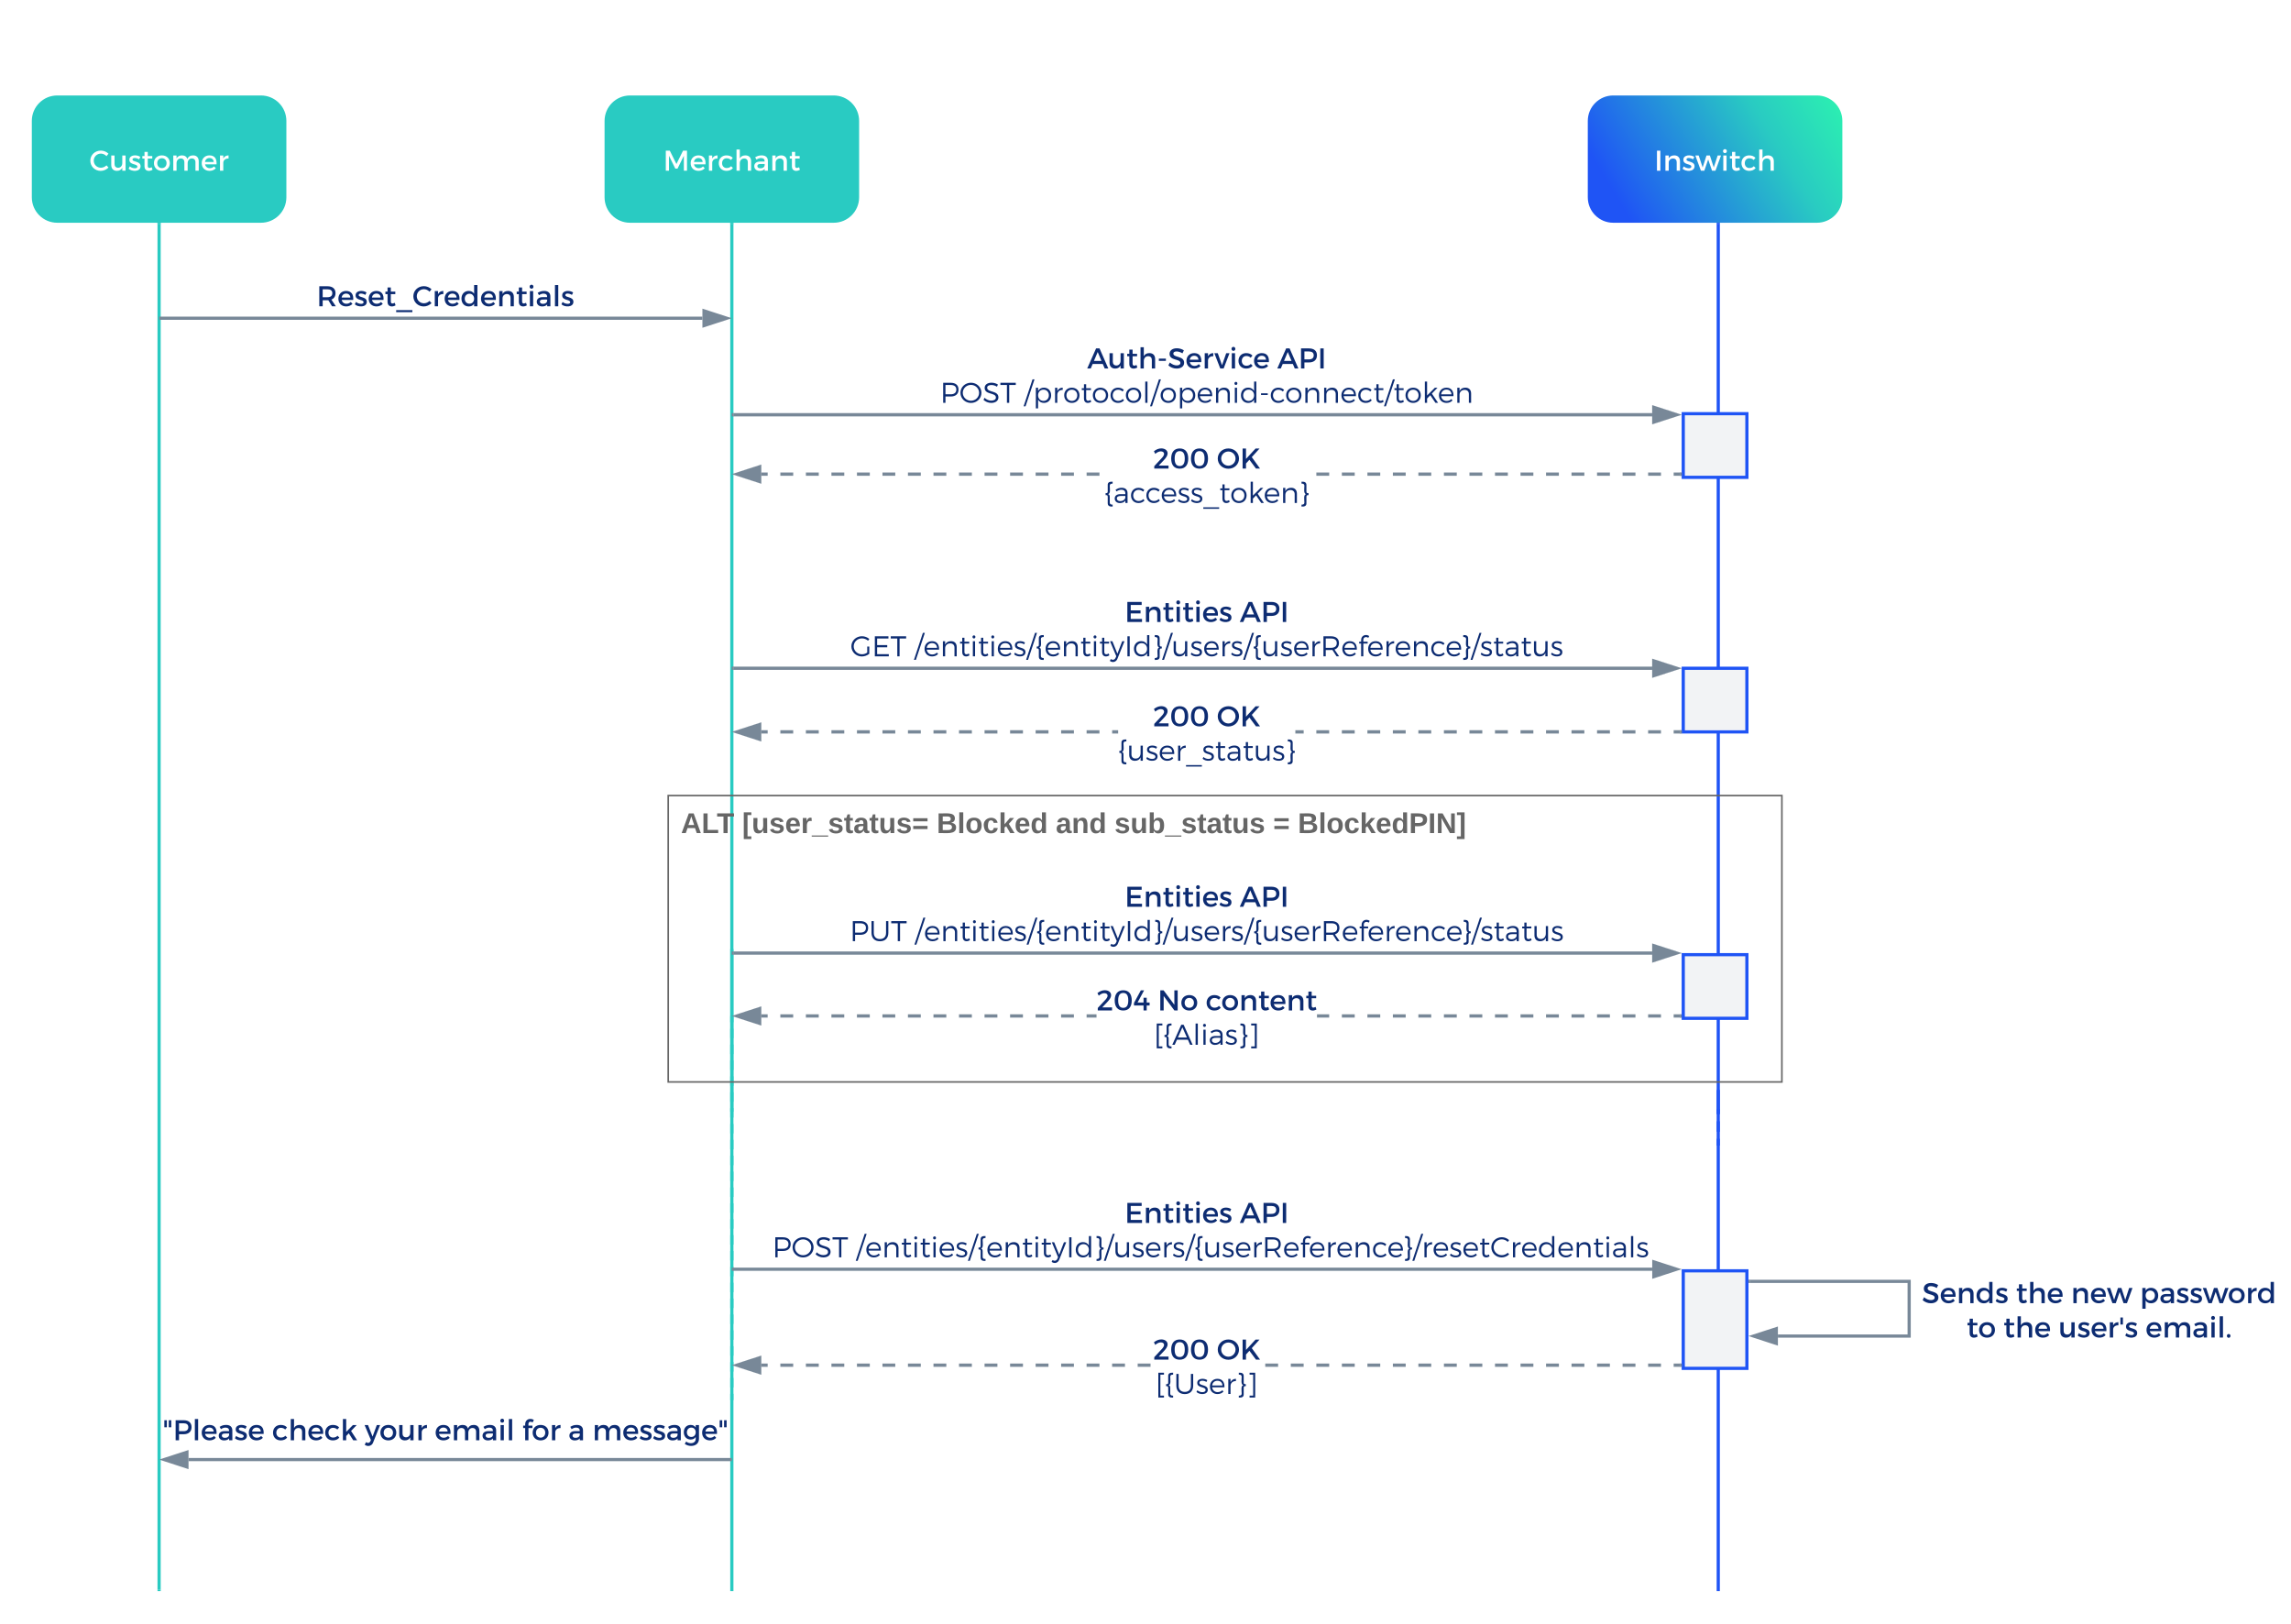 <svg xmlns="http://www.w3.org/2000/svg" xmlns:xlink="http://www.w3.org/1999/xlink" xmlns:lucid="lucid" width="1440" height="1020.96"><g transform="translate(0 0)" lucid:page-tab-id="0_0"><path d="M1080 141v558" stroke="#1f54f5" stroke-width="2" fill="none"/><path d="M1081 141.03h-2V140h2z" stroke="#1f54f5" stroke-width=".05" fill="#1f54f5"/><path d="M1080 698.97V700" stroke="#1f54f5" stroke-width="2" fill="none"/><path d="M460 141v556.67" stroke="#29cbc2" stroke-width="2" fill="none"/><path d="M461 141.03h-2V140h2z" stroke="#29cbc2" stroke-width=".05" fill="#29cbc2"/><path d="M460 697.64v1.03" stroke="#29cbc2" stroke-width="2" fill="none"/><path d="M1058 260h40v40h-40z" stroke="#1f54f5" stroke-width="2" fill="#f2f3f5"/><path d="M1038.5 261.67H461v-2h577.5z" stroke="#788898" stroke-width=".05" fill="#788898"/><path d="M461.03 261.67H460v-2h1.03z" stroke="#788898" stroke-width=".05" fill="#788898"/><path d="M1053.76 260.67l-14.26 4.63v-9.27z" fill="#788898"/><path d="M1057 260.67l-18.5 6v-12.02zm-16.5 3.26l10.03-3.26-10.03-3.26z" stroke="#788898" stroke-width=".05" fill="#788898"/><use xlink:href="#a" transform="matrix(1,0,0,1,590.92,213.467) translate(92.435 18.108)"/><use xlink:href="#b" transform="matrix(1,0,0,1,590.92,213.467) translate(211.901 18.108)"/><use xlink:href="#c" transform="matrix(1,0,0,1,590.92,213.467) translate(0.005 39.708)"/><use xlink:href="#d" transform="matrix(1,0,0,1,590.92,213.467) translate(52.655 39.708)"/><path d="M1056 299h-4v-2h4zm-12.03 0h-8.02v-2h8.02zm-16.04 0h-8.02v-2h8.03zm-16.04 0h-8.03v-2h8.02zm-16.06 0h-8.02v-2h8.02zm-16.04 0h-8.02v-2h8.02zm-16.04 0h-8.02v-2h8.02zm-16.04 0h-8.02v-2h8.02zm-16.04 0h-8.02v-2h8.02zm-16.04 0h-8.02v-2h8.02zm-16.04 0h-8.03v-2h8.02zm-16.05 0h-8.02v-2h8.02zm-16.04 0h-8v-2h8zm-16.03 0h-8.02v-2h8.02zm-16.04 0h-8.02v-2h8.03zm-144.38 0h-8.02v-2h8.02zM675 299h-8v-2h8zm-16.03 0h-8.02v-2h8.02zm-16.04 0h-8.02v-2h8.03zm-16.04 0h-8.03v-2h8.02zm-16.05 0h-8.02v-2h8.02zm-16.05 0h-8.02v-2h8.02zm-16.04 0h-8.02v-2h8.02zm-16.04 0h-8.02v-2h8.02zm-16.04 0h-8.02v-2h8.02zm-16.04 0h-8.02v-2h8.02zm-16.04 0h-8.02v-2h8.02zm-16.05 0h-8.02v-2h8.03zm-16.04 0h-4v-2h4z" stroke="#788898" stroke-width=".05" fill="#788898"/><path d="M1057 299h-1.03v-2h1.03z" fill="#788898"/><path d="M1057.03 299.02h-1.08v-2.04h1.08zm-1.03-2v1.96h.97v-1.96z" stroke="#788898" stroke-width=".05" fill="#788898"/><path d="M477.5 302.63L463.24 298l14.26-4.63z" fill="#788898"/><path d="M478.5 304l-18.5-6 18.5-6zm-12.03-6l10.03 3.26v-6.52z" stroke="#788898" stroke-width=".05" fill="#788898"/><use xlink:href="#e" transform="matrix(1,0,0,1,694.15,276.4) translate(30.551 18.108)"/><use xlink:href="#f" transform="matrix(1,0,0,1,694.15,276.4) translate(70.655 18.108)"/><use xlink:href="#g" transform="matrix(1,0,0,1,694.15,276.4) translate(0.005 39.708)"/><path d="M1058 420h40v40h-40z" stroke="#1f54f5" stroke-width="2" fill="#f2f3f5"/><path d="M1056 461h-4v-2h4zm-12.03 0h-8.02v-2h8.02zm-16.04 0h-8.02v-2h8.03zm-16.04 0h-8.03v-2h8.02zm-16.06 0h-8.02v-2h8.02zm-16.04 0h-8.02v-2h8.02zm-16.04 0h-8.02v-2h8.02zm-16.04 0h-8.02v-2h8.02zm-16.04 0h-8.02v-2h8.02zm-16.04 0h-8.02v-2h8.02zm-16.05 0h-8.03v-2h8.02zm-16.05 0h-8.02v-2h8.02zm-16.04 0h-8v-2h8zm-16.03 0h-8.02v-2h8.02zm-16.04 0h-8.02v-2h8.03zm-132.65 0h-3.7v-2h3.7zm-11.73 0h-8.02v-2h8.02zM675 461h-8v-2h8zm-16.03 0h-8.02v-2h8.02zm-16.04 0h-8.02v-2h8.03zm-16.04 0h-8.03v-2h8.02zm-16.05 0h-8.03v-2h8.02zm-16.05 0h-8.02v-2h8.02zm-16.04 0h-8.02v-2h8.02zm-16.04 0h-8.02v-2h8.02zm-16.04 0h-8.02v-2h8.02zm-16.04 0h-8.02v-2h8.02zm-16.04 0h-8.03v-2h8.03zm-16.05 0h-8.02v-2h8.02zm-16.04 0h-4v-2h4zm336.9 0h-5.18v-2h5.17z" stroke="#788898" stroke-width=".05" fill="#788898"/><path d="M1057 461h-1.03v-2h1.03z" fill="#788898"/><path d="M1057.03 461.02h-1.08v-2.04h1.08zm-1.03-2v1.96h.97v-1.96z" stroke="#788898" stroke-width=".05" fill="#788898"/><path d="M477.5 464.63L463.24 460l14.26-4.63z" fill="#788898"/><path d="M478.5 466l-18.5-6 18.5-6zm-12.03-6l10.03 3.26v-6.52z" stroke="#788898" stroke-width=".05" fill="#788898"/><use xlink:href="#e" transform="matrix(1,0,0,1,702.781,438.4) translate(21.92 18.108)"/><use xlink:href="#f" transform="matrix(1,0,0,1,702.781,438.4) translate(62.024 18.108)"/><use xlink:href="#h" transform="matrix(1,0,0,1,702.781,438.4) translate(0.005 39.708)"/><path d="M396 60c-8.84 0-16 7.16-16 16v48c0 8.84 7.16 16 16 16h128c8.84 0 16-7.16 16-16V76c0-8.84-7.16-16-16-16z" stroke="#000" stroke-opacity="0" stroke-width="2" fill="#29cbc2"/><use xlink:href="#i" transform="matrix(1,0,0,1,388,68) translate(28.836 39.308)"/><path d="M1014 60c-8.84 0-16 7.16-16 16v48c0 8.84 7.16 16 16 16h128c8.84 0 16-7.16 16-16V76c0-8.84-7.16-16-16-16z" stroke="#000" stroke-opacity="0" stroke-width="2" fill="url(#j)"/><use xlink:href="#k" transform="matrix(1,0,0,1,1006,68) translate(33.831 39.308)"/><path d="M1038.5 421H461v-2h577.5z" stroke="#788898" stroke-width=".05" fill="#788898"/><path d="M461.03 421H460v-2h1.03z" stroke="#788898" stroke-width=".05" fill="#788898"/><path d="M1053.76 420l-14.26 4.63v-9.26z" fill="#788898"/><path d="M1057 420l-18.5 6v-12zm-16.5 3.26l10.03-3.26-10.03-3.26z" stroke="#788898" stroke-width=".05" fill="#788898"/><use xlink:href="#l" transform="matrix(1,0,0,1,534.409,372.8) translate(172.526 18.108)"/><use xlink:href="#b" transform="matrix(1,0,0,1,534.409,372.8) translate(244.832 18.108)"/><use xlink:href="#m" transform="matrix(1,0,0,1,534.409,372.8) translate(0.005 39.708)"/><use xlink:href="#n" transform="matrix(1,0,0,1,534.409,372.8) translate(40.253 39.708)"/><path d="M1080 697v3.3m0 4.4v6.6m0 4.4v3.3M1080 718.97V720" stroke="#1f54f5" stroke-width="2" fill="none"/><path d="M460 639.53v3m0 4v5.97m0 4v5.98m0 4v5.98m0 4v5.98m0 4v5.98m0 4v5.97m0 4v5.97m0 4v5.98m0 4v5.98m0 4v5.97m0 4v5.98m0 4v5.98m0 4v5.98m0 4v5.98m0 4v5.97m0 3.98v6m0 3.98v6m0 3.98v6m0 3.98v5.98m0 4v5.98m0 4v5.98m0 4v5.98m0 4V872m0 4V879M460 639.56v-1.03M460 878.97V880" stroke="#29cbc2" stroke-width="2" fill="none"/><path d="M1080 721v2.96m0 3.95v5.94m0 3.95v5.9m0 3.96v5.93m0 3.94v5.92m0 3.95v5.94m0 3.95v5.9m0 3.96v5.93m0 3.94v5.92m0 3.95v5.94m0 3.95v5.9m0 3.96v5.93m0 3.94v5.92m0 3.95v5.94m0 3.95v5.9m0 3.96v5.93m0 3.94V879M1080 878.97V880M1080 685v314M1080 998.97v1.03" stroke="#1f54f5" stroke-width="2" fill="none"/><path d="M460 598.42V999M460 998.97v1.03M460 596.46v3.06m0 4.1v6.1m0 4.1v6.13m0 4.08v6.13m0 4.08v6.13m0 4.08v6.13m0 4.08v6.13m0 4.08V671m0 4.1v6.12m0 4.08v6.13m0 4.08v6.14m0 4.08v6.13m0 4.08V719M460 718.97V720" stroke="#29cbc2" stroke-width="2" fill="none"/><path d="M420 500h700v180H420z" stroke="#666" fill-opacity="0"/><use xlink:href="#o" transform="matrix(1,0,0,1,428,508) translate(0 15.6)"/><use xlink:href="#p" transform="matrix(1,0,0,1,428,508) translate(38.5 15.6)"/><use xlink:href="#q" transform="matrix(1,0,0,1,428,508) translate(160.75 15.6)"/><use xlink:href="#r" transform="matrix(1,0,0,1,428,508) translate(235.6 15.6)"/><use xlink:href="#s" transform="matrix(1,0,0,1,428,508) translate(272.5 15.6)"/><use xlink:href="#t" transform="matrix(1,0,0,1,428,508) translate(372.25 15.6)"/><use xlink:href="#u" transform="matrix(1,0,0,1,428,508) translate(387.75 15.6)"/><path d="M1056 639.53h-4v-2h4zm-12.03 0h-8.02v-2h8.02zm-16.04 0h-8.02v-2h8.03zm-16.04 0h-8.03v-2h8.02zm-16.06 0h-8.02v-2h8.02zm-16.04 0h-8.02v-2h8.02zm-16.04 0h-8.02v-2h8.02zm-16.04 0h-8.02v-2h8.02zm-16.04 0h-8.02v-2h8.02zm-16.04 0h-8.02v-2h8.02zm-16.04 0h-8.03v-2h8.02zm-16.05 0h-8.02v-2h8.02zm-16.04 0h-8v-2h8zm-16.03 0h-8.02v-2h8.02zm-162.28 0h-6.17v-2h6.16zm-14.2 0h-8v-2h8zm-16.03 0h-8.02v-2h8.02zm-16.04 0h-8.02v-2h8.03zm-16.04 0h-8.03v-2h8.02zm-16.05 0h-8.02v-2h8.02zm-16.05 0h-8.02v-2h8.02zm-16.04 0h-8.02v-2h8.02zm-16.04 0h-8.02v-2h8.02zm-16.04 0h-8.02v-2h8.02zm-16.04 0h-8.02v-2h8.02zm-16.04 0h-8.02v-2h8.02zm-16.05 0h-8.02v-2h8.03zm-16.04 0h-4v-2h4zm352.93 0h-7.62v-2h7.63z" stroke="#788898" stroke-width=".05" fill="#788898"/><path d="M1057 639.53h-1.03v-2h1.03z" fill="#788898"/><path d="M1057.03 639.56h-1.08v-2.05h1.08zm-1.03-2v1.95h.97v-1.94z" stroke="#788898" stroke-width=".05" fill="#788898"/><path d="M477.5 643.17l-14.26-4.64 14.26-4.63z" fill="#788898"/><path d="M478.5 644.54l-18.5-6 18.5-6.02zm-12.03-6l10.03 3.25v-6.53z" stroke="#788898" stroke-width=".05" fill="#788898"/><use xlink:href="#v" transform="matrix(1,0,0,1,689.191,616.933) translate(0.005 18.108)"/><use xlink:href="#w" transform="matrix(1,0,0,1,689.191,616.933) translate(38.453 18.108)"/><use xlink:href="#x" transform="matrix(1,0,0,1,689.191,616.933) translate(68.603 18.108)"/><use xlink:href="#y" transform="matrix(1,0,0,1,689.191,616.933) translate(35.96 39.708)"/><path d="M461 797.7h577.5M461.03 797.7H460" stroke="#788898" stroke-width="2" fill="none"/><path d="M1053.76 797.7l-14.26 4.65v-9.27z" stroke="#788898" stroke-width="2" fill="#788898"/><use xlink:href="#l" transform="matrix(1,0,0,1,480.481,750.511) translate(226.454 18.108)"/><use xlink:href="#b" transform="matrix(1,0,0,1,480.481,750.511) translate(298.76 18.108)"/><use xlink:href="#z" transform="matrix(1,0,0,1,480.481,750.511) translate(0.005 39.708)"/><use xlink:href="#A" transform="matrix(1,0,0,1,480.481,750.511) translate(4.937 39.708)"/><use xlink:href="#B" transform="matrix(1,0,0,1,480.481,750.511) translate(57.587 39.708)"/><path d="M1058 798.7h40V860h-40z" stroke="#1f54f5" stroke-width="2" fill="#f2f3f5"/><path d="M1056 859h-4v-2h4zm-12.03 0h-8.02v-2h8.02zm-16.04 0h-8.02v-2h8.03zm-16.05 0h-8v-2h8zm-16.04 0h-8.02v-2h8.02zm-16.04 0h-8.02v-2h8.02zm-16.04 0h-8.02v-2h8.02zm-16.04 0h-8.02v-2h8.02zm-16.04 0h-8.02v-2h8.02zm-16.04 0h-8.02v-2h8.02zm-16.05 0h-8.03v-2h8.02zm-16.05 0h-8.02v-2h8.02zm-16.04 0h-8v-2h8zm-16.03 0h-8.02v-2h8.02zm-16.04 0h-8.02v-2h8.03zm-16.04 0h-8.03v-2h8.02zm-16.06 0h-8.02v-2h8.02zm-80.2 0h-8.02v-2h8.02zm-16.05 0h-8.03v-2h8.02zm-16.05 0h-8.02v-2h8.02zM675 859h-8v-2h8zm-16.03 0h-8.02v-2h8.02zm-16.04 0h-8.02v-2h8.03zm-16.04 0h-8.03v-2h8.02zm-16.06 0h-8.02v-2h8.02zm-16.04 0h-8.02v-2h8.02zm-16.04 0h-8.02v-2h8.02zm-16.04 0h-8.02v-2h8.02zm-16.04 0h-8.02v-2h8.02zm-16.04 0h-8.02v-2h8.02zm-16.04 0h-8.03v-2h8.03zm-16.05 0h-8.02v-2h8.02zM482 857h.5v2h-4v-2z" stroke="#788898" stroke-width=".05" fill="#788898"/><path d="M1057 859h-1.03v-2h1.03z" fill="#788898"/><path d="M1057.03 859.02h-1.08V857h1.08zm-1.03-2V859h.97V857z" stroke="#788898" stroke-width=".05" fill="#788898"/><path d="M477.5 862.63L463.24 858l14.26-4.64z" fill="#788898"/><path d="M478.5 864l-18.5-6 18.5-6zm-12.03-6l10.03 3.26v-6.52z" stroke="#788898" stroke-width=".05" fill="#788898"/><use xlink:href="#e" transform="matrix(1,0,0,1,724.696,836.4) translate(0.005 18.108)"/><use xlink:href="#f" transform="matrix(1,0,0,1,724.696,836.4) translate(40.109 18.108)"/><use xlink:href="#C" transform="matrix(1,0,0,1,724.696,836.4) translate(1.463 39.708)"/><path d="M36 60c-8.84 0-16 7.16-16 16v48c0 8.84 7.16 16 16 16h128c8.84 0 16-7.16 16-16V76c0-8.84-7.16-16-16-16z" stroke="#000" stroke-opacity="0" stroke-width="2" fill="#29cbc2"/><g><use xlink:href="#D" transform="matrix(1,0,0,1,28,68) translate(28.161 39.308)"/></g><path d="M100 141v858" stroke="#29cbc2" stroke-width="2" fill="none"/><path d="M101 141.03h-2V140h2z" stroke="#29cbc2" stroke-width=".05" fill="#29cbc2"/><path d="M100 998.97v1.03" stroke="#29cbc2" stroke-width="2" fill="none"/><path d="M101 200h340.5M101.03 200H100" stroke="#788898" stroke-width="2" fill="none"/><path d="M456.76 200l-14.26 4.63v-9.26z" stroke="#788898" stroke-width="2" fill="#788898"/><g><use xlink:href="#E" transform="matrix(1,0,0,1,199.036,174.4) translate(0.005 18.108)"/></g><path d="M1038.5 598v2H461v-2h21z" stroke="#788898" stroke-width=".05" fill="#788898"/><path d="M461.03 600H460v-2h1.03z" stroke="#788898" stroke-width=".05" fill="#788898"/><path d="M1053.76 599l-14.26 4.63v-9.26z" fill="#788898"/><path d="M1057 599l-18.5 6v-12zm-16.5 3.26l10.03-3.26-10.03-3.26z" stroke="#788898" stroke-width=".05" fill="#788898"/><g><use xlink:href="#l" transform="matrix(1,0,0,1,534.112,551.8) translate(172.823 18.108)"/><use xlink:href="#b" transform="matrix(1,0,0,1,534.112,551.8) translate(245.129 18.108)"/><use xlink:href="#F" transform="matrix(1,0,0,1,534.112,551.8) translate(0.005 39.708)"/><use xlink:href="#n" transform="matrix(1,0,0,1,534.112,551.8) translate(40.847 39.708)"/></g><path d="M1058 600h40v40h-40z" stroke="#1f54f5" stroke-width="2" fill="#f2f3f5"/><path d="M459 917.33H118.5M458.97 917.33H460" stroke="#788898" stroke-width="2" fill="none"/><path d="M103.24 917.33l14.26-4.63v9.27z" stroke="#788898" stroke-width="2" fill="#788898"/><g><use xlink:href="#G" transform="matrix(1,0,0,1,102.214,887.097) translate(0.005 18.108)"/><use xlink:href="#H" transform="matrix(1,0,0,1,102.214,887.097) translate(68.765 18.108)"/><use xlink:href="#I" transform="matrix(1,0,0,1,102.214,887.097) translate(127.049 18.108)"/><use xlink:href="#J" transform="matrix(1,0,0,1,102.214,887.097) translate(170.987 18.108)"/><use xlink:href="#K" transform="matrix(1,0,0,1,102.214,887.097) translate(225.959 18.108)"/><use xlink:href="#L" transform="matrix(1,0,0,1,102.214,887.097) translate(254.939 18.108)"/><use xlink:href="#M" transform="matrix(1,0,0,1,102.214,887.097) translate(270.131 18.108)"/></g><path d="M1100 805.33h100v34.38h-82.5" stroke="#788898" stroke-width="2" fill="none"/><path d="M1100.03 806.33H1099v-2h1.03z" stroke="#788898" stroke-width=".05" fill="#788898"/><path d="M1102.24 839.7l14.26-4.62v9.27z" stroke="#788898" stroke-width="2" fill="#788898"/><g><use xlink:href="#N" transform="matrix(1,0,0,1,1208,800.922) translate(0.005 18.108)"/><use xlink:href="#O" transform="matrix(1,0,0,1,1208,800.922) translate(59.099 18.108)"/><use xlink:href="#P" transform="matrix(1,0,0,1,1208,800.922) translate(93.695 18.108)"/><use xlink:href="#Q" transform="matrix(1,0,0,1,1208,800.922) translate(136.931 18.108)"/><use xlink:href="#R" transform="matrix(1,0,0,1,1208,800.922) translate(28.094 39.708)"/><use xlink:href="#O" transform="matrix(1,0,0,1,1208,800.922) translate(51.206 39.708)"/><use xlink:href="#S" transform="matrix(1,0,0,1,1208,800.922) translate(85.802 39.708)"/><use xlink:href="#T" transform="matrix(1,0,0,1,1208,800.922) translate(140.54 39.708)"/></g><defs><path fill="#0d2c72" d="M544-158H191L124 0H1l309-700h121L737 0H611zm-45-105L367-574 235-263h264" id="U"/><path fill="#0d2c72" d="M568-532V0H453v-104C417-30 350 4 263 4 141 4 68-74 68-201v-331h115v299c0 80 47 129 124 129 92 0 146-73 146-166v-262h115" id="V"/><path fill="#0d2c72" d="M357-122l29 88C275 36 106 20 106-150v-276H31v-86h75v-146h114v146h157v86H220v255c0 97 77 78 137 49" id="W"/><path fill="#0d2c72" d="M402-536c124 0 198 78 198 205V0H485v-299c0-80-48-129-128-129-95 1-152 72-152 166V0H90v-742h115v314c38-75 106-108 197-108" id="X"/><path fill="#0d2c72" d="M307-265H61v-79h246v79" id="Y"/><path fill="#0d2c72" d="M322-705c91 0 180 29 245 72l-49 104c-76-46-152-65-205-65-69 0-114 26-114 73 0 153 378 71 377 323C576-73 466 4 312 4 202 4 98-41 26-107l51-102c72 66 162 102 237 102 82 0 131-31 131-85 0-156-378-69-378-318 0-120 103-195 255-195" id="Z"/><path fill="#0d2c72" d="M304-536c187 0 263 122 249 314H151c18 82 81 133 165 133 58 0 111-22 150-62l61 65C475-29 399 4 307 4 143 4 35-105 35-265c0-161 111-271 269-271zM149-306h304c-4-86-61-138-148-138-84 0-143 53-156 138" id="aa"/><path fill="#0d2c72" d="M200-532v106c36-72 100-110 184-110v110c-107-6-184 57-184 148V0H85v-532h115" id="ab"/><path fill="#0d2c72" d="M326 0H207L1-532h120l148 419 146-419h115" id="ac"/><path fill="#0d2c72" d="M142-754c38 0 67 29 67 70 0 40-29 69-67 69s-67-29-67-69c0-41 29-70 67-70zM199 0H85v-532h114V0" id="ad"/><path fill="#0d2c72" d="M303-536c96 0 171 31 220 87l-63 74c-37-38-88-60-152-60-92 0-158 69-158 170S216-95 308-95c67 0 121-22 157-64l64 64C481-32 404 4 303 4 145 4 35-105 35-265c0-161 110-271 268-271" id="ae"/><g id="a"><use transform="matrix(0.018,0,0,0.018,0,0)" xlink:href="#U"/><use transform="matrix(0.018,0,0,0.018,12.816,0)" xlink:href="#V"/><use transform="matrix(0.018,0,0,0.018,24.57,0)" xlink:href="#W"/><use transform="matrix(0.018,0,0,0.018,31.896,0)" xlink:href="#X"/><use transform="matrix(0.018,0,0,0.018,43.938,0)" xlink:href="#Y"/><use transform="matrix(0.018,0,0,0.018,50.562,0)" xlink:href="#Z"/><use transform="matrix(0.018,0,0,0.018,61.758,0)" xlink:href="#aa"/><use transform="matrix(0.018,0,0,0.018,72.342,0)" xlink:href="#ab"/><use transform="matrix(0.018,0,0,0.018,79.902,0)" xlink:href="#ac"/><use transform="matrix(0.018,0,0,0.018,89.352,0)" xlink:href="#ad"/><use transform="matrix(0.018,0,0,0.018,94.464,0)" xlink:href="#ae"/><use transform="matrix(0.018,0,0,0.018,104.238,0)" xlink:href="#aa"/></g><path fill="#0d2c72" d="M92-700h279c176 0 277 87 277 239 0 158-101 250-277 250H210V0H92v-700zm118 106v277h156c108 0 169-46 169-141 0-92-61-136-169-136H210" id="af"/><path fill="#0d2c72" d="M210 0H92v-700h118V0" id="ag"/><g id="b"><use transform="matrix(0.018,0,0,0.018,0,0)" xlink:href="#U"/><use transform="matrix(0.018,0,0,0.018,13.284,0)" xlink:href="#af"/><use transform="matrix(0.018,0,0,0.018,25.398,0)" xlink:href="#ag"/></g><path fill="#0d2c72" d="M106-700h263c173 0 273 86 273 235 0 155-100 244-273 244H186V0h-80v-700zm80 77v325h180c126 0 199-56 199-165 0-106-73-160-199-160H186" id="ah"/><path fill="#0d2c72" d="M407-702c204 0 366 155 366 352S611 4 407 4C202 4 40-153 40-350c0-198 162-352 367-352zm0 76c-156 0-286 122-286 276S251-73 407-73s284-123 284-277-128-276-284-276" id="ai"/><path fill="#0d2c72" d="M314-703c81 0 164 26 222 65l-34 75c-63-42-137-59-193-59-90 0-149 34-149 93 0 180 394 86 393 340C553-72 450 3 300 3 198 3 98-41 32-104l36-72c65 63 154 99 233 99 101 0 164-41 164-108 1-184-393-86-393-337 0-110 97-181 242-181" id="aj"/><path fill="#0d2c72" d="M548-623H319V0h-80v-623H11v-77h537v77" id="ak"/><g id="c"><use transform="matrix(0.018,0,0,0.018,0,0)" xlink:href="#ah"/><use transform="matrix(0.018,0,0,0.018,12.042,0)" xlink:href="#ai"/><use transform="matrix(0.018,0,0,0.018,26.676,0)" xlink:href="#aj"/><use transform="matrix(0.018,0,0,0.018,37.674,0)" xlink:href="#ak"/></g><path fill="#0d2c72" d="M57 122h-68l312-942h69" id="al"/><path fill="#0d2c72" d="M381-530c149 0 253 110 253 268C634-106 532 3 383 3c-94 0-166-43-205-116v307h-78v-721h78v114c39-74 111-117 203-117zM367-68c110 0 188-82 188-196 0-113-78-196-188-196-111 0-189 82-189 196 0 115 78 196 189 196" id="am"/><path fill="#0d2c72" d="M173-527v117c35-77 100-119 189-120v79c-111-2-189 67-189 171V0H95v-527h78" id="an"/><path fill="#0d2c72" d="M309-529c156 0 267 108 267 265C576-106 465 3 309 3S42-106 42-264c0-157 111-265 267-265zm0 71c-110 0-189 80-189 195 0 116 79 196 189 196s189-80 189-196c0-115-79-195-189-195" id="ao"/><path fill="#0d2c72" d="M345-99l22 63c-99 71-253 53-253-110v-300H38v-64h76v-139h77v139l167-1v65H191v286c-4 109 90 101 154 61" id="ap"/><path fill="#0d2c72" d="M303-529c85 0 155 28 203 78l-43 55c-40-38-93-61-157-61-109 0-187 79-187 194S197-68 306-68c69 0 126-24 163-68l45 48C467-31 394 3 303 3 150 3 42-106 42-263s109-266 261-266" id="aq"/><path fill="#0d2c72" d="M178 0h-78v-742h78V0" id="ar"/><path fill="#0d2c72" d="M303-529c170-1 254 117 246 296H119c14 103 89 168 191 168 65 0 122-23 163-66l43 46C466-29 392 3 304 3 149 3 42-106 42-263s108-266 261-266zM119-297h360c-5-101-73-165-176-165-100 0-172 65-184 165" id="as"/><path fill="#0d2c72" d="M377-530c126 0 200 78 200 205V0h-78v-304c0-93-56-148-149-148-104 1-177 69-177 169V0H95v-527h78v116c37-80 108-119 204-119" id="at"/><path fill="#0d2c72" d="M133-732c29 0 51 23 51 54s-22 54-51 54-51-23-51-54 22-54 51-54zM172 0H95v-527h77V0" id="au"/><path fill="#0d2c72" d="M579-742V0h-78v-113C462-39 390 4 296 4 146 4 42-107 42-264c0-158 104-267 253-267 94 0 167 43 206 118v-329h78zM311-66c111 0 190-82 190-196 0-115-79-198-190-198-112 0-191 83-191 198 0 114 79 196 191 196" id="av"/><path fill="#0d2c72" d="M299-274H64v-58h235v58" id="aw"/><path fill="#0d2c72" d="M289-266L178-151V0h-78v-742h78v485l271-270h92L344-323 562 0h-93" id="ax"/><g id="d"><use transform="matrix(0.018,0,0,0.018,0,0)" xlink:href="#al"/><use transform="matrix(0.018,0,0,0.018,5.706,0)" xlink:href="#am"/><use transform="matrix(0.018,0,0,0.018,17.874,0)" xlink:href="#an"/><use transform="matrix(0.018,0,0,0.018,24.57,0)" xlink:href="#ao"/><use transform="matrix(0.018,0,0,0.018,35.694,0)" xlink:href="#ap"/><use transform="matrix(0.018,0,0,0.018,42.57,0)" xlink:href="#ao"/><use transform="matrix(0.018,0,0,0.018,53.694,0)" xlink:href="#aq"/><use transform="matrix(0.018,0,0,0.018,63.342,0)" xlink:href="#ao"/><use transform="matrix(0.018,0,0,0.018,74.466,0)" xlink:href="#ar"/><use transform="matrix(0.018,0,0,0.018,79.47,0)" xlink:href="#al"/><use transform="matrix(0.018,0,0,0.018,85.176,0)" xlink:href="#ao"/><use transform="matrix(0.018,0,0,0.018,96.3,0)" xlink:href="#am"/><use transform="matrix(0.018,0,0,0.018,108.468,0)" xlink:href="#as"/><use transform="matrix(0.018,0,0,0.018,119.052,0)" xlink:href="#at"/><use transform="matrix(0.018,0,0,0.018,130.86,0)" xlink:href="#au"/><use transform="matrix(0.018,0,0,0.018,135.666,0)" xlink:href="#av"/><use transform="matrix(0.018,0,0,0.018,147.888,0)" xlink:href="#aw"/><use transform="matrix(0.018,0,0,0.018,154.422,0)" xlink:href="#aq"/><use transform="matrix(0.018,0,0,0.018,164.07,0)" xlink:href="#ao"/><use transform="matrix(0.018,0,0,0.018,175.194,0)" xlink:href="#at"/><use transform="matrix(0.018,0,0,0.018,187.002,0)" xlink:href="#at"/><use transform="matrix(0.018,0,0,0.018,198.81,0)" xlink:href="#as"/><use transform="matrix(0.018,0,0,0.018,209.394,0)" xlink:href="#aq"/><use transform="matrix(0.018,0,0,0.018,219.492,0)" xlink:href="#ap"/><use transform="matrix(0.018,0,0,0.018,226.512,0)" xlink:href="#al"/><use transform="matrix(0.018,0,0,0.018,232.218,0)" xlink:href="#ap"/><use transform="matrix(0.018,0,0,0.018,239.094,0)" xlink:href="#ao"/><use transform="matrix(0.018,0,0,0.018,250.218,0)" xlink:href="#ax"/><use transform="matrix(0.018,0,0,0.018,260.118,0)" xlink:href="#as"/><use transform="matrix(0.018,0,0,0.018,270.702,0)" xlink:href="#at"/></g><path fill="#0d2c72" d="M288-705c132 0 223 69 223 176 0 71-53 151-128 230L201-106h342V0H45v-86l258-277c51-52 85-109 85-149 0-56-44-90-117-90-61 0-132 34-191 88l-47-91c76-62 165-100 255-100" id="ay"/><path fill="#0d2c72" d="M346-703c191 0 297 126 297 353S537 3 346 3C154 3 48-123 48-350s106-353 298-353zm0 93c-118 0-177 82-177 260 0 177 59 260 177 260 117 0 176-83 176-260 0-178-59-260-176-260" id="az"/><g id="e"><use transform="matrix(0.018,0,0,0.018,0,0)" xlink:href="#ay"/><use transform="matrix(0.018,0,0,0.018,10.584,0)" xlink:href="#az"/><use transform="matrix(0.018,0,0,0.018,23.022,0)" xlink:href="#az"/></g><path fill="#0d2c72" d="M405-703c209 0 371 153 371 353S614 5 405 5 34-150 34-350c0-201 162-353 371-353zm1 106c-138 0-252 108-252 247s115 249 252 249 249-110 249-249-112-247-249-247" id="aA"/><path fill="#0d2c72" d="M559 0L329-309 210-178V0H92v-700h118v362l334-362h139L412-401 701 0H559" id="aB"/><g id="f"><use transform="matrix(0.018,0,0,0.018,0,0)" xlink:href="#aA"/><use transform="matrix(0.018,0,0,0.018,14.58,0)" xlink:href="#aB"/></g><path fill="#0d2c72" d="M188-601c0 105 35 272-58 293 42 12 58 40 58 98v195c0 52 28 74 100 74v67c-111 5-171-24-171-119v-221c1-54-25-64-74-60v-69c49 4 75-6 74-59v-222c-4-95 59-124 171-119v67c-72 0-100 23-100 75" id="aC"/><path fill="#0d2c72" d="M422 0v-81C380-24 313 4 229 4 120 4 50-66 50-157c0-92 73-151 197-151h173c8-100-36-152-141-154-58 0-112 22-167 60l-33-57c68-45 125-71 215-71 130 0 202 69 203 182l1 348h-76zM244-64c89 0 157-45 177-118v-63c-112 3-298-25-298 85 0 58 47 96 121 96" id="aD"/><path fill="#0d2c72" d="M52-387c0-169 246-171 351-95l-30 62c-41-26-94-43-143-43-59 0-104 21-104 70 0 117 294 57 294 246S125 35 25-71l30-59c45 42 113 67 175 67s112-23 113-75c3-127-291-62-291-249" id="aE"/><path fill="#0d2c72" d="M554 204H0v-52h554v52" id="aF"/><path fill="#0d2c72" d="M335-343v69c-49-4-75 6-74 60V7c4 95-59 124-171 119V59c72 0 100-22 100-74 0-104-36-273 58-293-93-21-58-188-58-293 0-52-28-75-100-75v-67c111-5 171 24 171 119v222c-1 53 25 63 74 59" id="aG"/><g id="g"><use transform="matrix(0.018,0,0,0.018,0,0)" xlink:href="#aC"/><use transform="matrix(0.018,0,0,0.018,5.598,0)" xlink:href="#aD"/><use transform="matrix(0.018,0,0,0.018,15.984,0)" xlink:href="#aq"/><use transform="matrix(0.018,0,0,0.018,25.632,0)" xlink:href="#aq"/><use transform="matrix(0.018,0,0,0.018,35.28,0)" xlink:href="#as"/><use transform="matrix(0.018,0,0,0.018,45.864,0)" xlink:href="#aE"/><use transform="matrix(0.018,0,0,0.018,54.018,0)" xlink:href="#aE"/><use transform="matrix(0.018,0,0,0.018,62.172,0)" xlink:href="#aF"/><use transform="matrix(0.018,0,0,0.018,72.144,0)" xlink:href="#ap"/><use transform="matrix(0.018,0,0,0.018,79.02,0)" xlink:href="#ao"/><use transform="matrix(0.018,0,0,0.018,90.144,0)" xlink:href="#ax"/><use transform="matrix(0.018,0,0,0.018,100.044,0)" xlink:href="#as"/><use transform="matrix(0.018,0,0,0.018,110.628,0)" xlink:href="#at"/><use transform="matrix(0.018,0,0,0.018,122.292,0)" xlink:href="#aG"/></g><path fill="#0d2c72" d="M552-527V0h-78v-119C439-37 369 3 274 3 151 3 77-75 77-202v-325h78v304c0 93 55 148 146 148 109 0 173-81 173-193v-259h78" id="aH"/><g id="h"><use transform="matrix(0.018,0,0,0.018,0,0)" xlink:href="#aC"/><use transform="matrix(0.018,0,0,0.018,5.598,0)" xlink:href="#aH"/><use transform="matrix(0.018,0,0,0.018,17.244,0)" xlink:href="#aE"/><use transform="matrix(0.018,0,0,0.018,25.398,0)" xlink:href="#as"/><use transform="matrix(0.018,0,0,0.018,35.982,0)" xlink:href="#an"/><use transform="matrix(0.018,0,0,0.018,42.678,0)" xlink:href="#aF"/><use transform="matrix(0.018,0,0,0.018,52.65,0)" xlink:href="#aE"/><use transform="matrix(0.018,0,0,0.018,60.804,0)" xlink:href="#ap"/><use transform="matrix(0.018,0,0,0.018,67.824,0)" xlink:href="#aD"/><use transform="matrix(0.018,0,0,0.018,78.21,0)" xlink:href="#ap"/><use transform="matrix(0.018,0,0,0.018,85.23,0)" xlink:href="#aH"/><use transform="matrix(0.018,0,0,0.018,96.876,0)" xlink:href="#aE"/><use transform="matrix(0.018,0,0,0.018,105.03,0)" xlink:href="#aG"/></g><path fill="#fff" d="M832 0H723l-1-523L501-73h-77L203-523V0H92v-700h140l231 465 230-465h139V0" id="aI"/><path fill="#fff" d="M304-536c187 0 263 122 249 314H151c18 82 81 133 165 133 58 0 111-22 150-62l61 65C475-29 399 4 307 4 143 4 35-105 35-265c0-161 111-271 269-271zM149-306h304c-4-86-61-138-148-138-84 0-143 53-156 138" id="aJ"/><path fill="#fff" d="M200-532v106c36-72 100-110 184-110v110c-107-6-184 57-184 148V0H85v-532h115" id="aK"/><path fill="#fff" d="M303-536c96 0 171 31 220 87l-63 74c-37-38-88-60-152-60-92 0-158 69-158 170S216-95 308-95c67 0 121-22 157-64l64 64C481-32 404 4 303 4 145 4 35-105 35-265c0-161 110-271 268-271" id="aL"/><path fill="#fff" d="M402-536c124 0 198 78 198 205V0H485v-299c0-80-48-129-128-129-95 1-152 72-152 166V0H90v-742h115v314c38-75 106-108 197-108" id="aM"/><path fill="#fff" d="M404 0v-65C366-18 305 5 228 5 113 5 41-66 41-160c0-97 73-160 201-160h161c5-80-37-122-127-123-51 0-104 18-157 54l-47-80c74-44 128-67 229-67 137 0 214 70 215 187l1 349H404zM252-86c100 0 165-47 151-150-94 5-254-26-254 71 0 48 39 79 103 79" id="aN"/><path fill="#fff" d="M396-536c124 0 198 78 198 205V0H479v-299c0-80-48-129-128-129-88 1-151 62-151 145V0H85v-532h115v102c38-74 106-106 196-106" id="aO"/><path fill="#fff" d="M357-122l29 88C275 36 106 20 106-150v-276H31v-86h75v-146h114v146h157v86H220v255c0 97 77 78 137 49" id="aP"/><g id="i"><use transform="matrix(0.018,0,0,0.018,0,0)" xlink:href="#aI"/><use transform="matrix(0.018,0,0,0.018,16.65,0)" xlink:href="#aJ"/><use transform="matrix(0.018,0,0,0.018,27.234,0)" xlink:href="#aK"/><use transform="matrix(0.018,0,0,0.018,34.326,0)" xlink:href="#aL"/><use transform="matrix(0.018,0,0,0.018,44.478,0)" xlink:href="#aM"/><use transform="matrix(0.018,0,0,0.018,56.52,0)" xlink:href="#aN"/><use transform="matrix(0.018,0,0,0.018,67.068,0)" xlink:href="#aO"/><use transform="matrix(0.018,0,0,0.018,79.002,0)" xlink:href="#aP"/></g><linearGradient gradientUnits="userSpaceOnUse" id="j" x1="1158" y1="60" x2="1025.83" y2="140"><stop offset="0%" stop-color="#2cf2b0"/><stop offset="33.06%" stop-color="#29cbc2"/><stop offset="100%" stop-color="#1f54f5"/></linearGradient><path fill="#fff" d="M210 0H92v-700h118V0" id="aQ"/><path fill="#fff" d="M48-383c1-183 268-184 382-100l-42 85c-47-29-106-47-153-47-45 0-78 15-78 53 0 98 285 45 282 238C436 44 130 37 21-70l41-82c46 41 120 66 178 66 49 0 87-17 87-57 0-109-280-48-279-240" id="aR"/><path fill="#fff" d="M704 0H585L450-394 315 0H197L1-532h118l138 418 134-418h119l135 418 136-418h117" id="aS"/><path fill="#fff" d="M142-754c38 0 67 29 67 70 0 40-29 69-67 69s-67-29-67-69c0-41 29-70 67-70zM199 0H85v-532h114V0" id="aT"/><g id="k"><use transform="matrix(0.018,0,0,0.018,0,0)" xlink:href="#aQ"/><use transform="matrix(0.018,0,0,0.018,5.436,0)" xlink:href="#aO"/><use transform="matrix(0.018,0,0,0.018,17.37,0)" xlink:href="#aR"/><use transform="matrix(0.018,0,0,0.018,25.74,0)" xlink:href="#aS"/><use transform="matrix(0.018,0,0,0.018,41.814,0)" xlink:href="#aT"/><use transform="matrix(0.018,0,0,0.018,46.926,0)" xlink:href="#aP"/><use transform="matrix(0.018,0,0,0.018,54.144,0)" xlink:href="#aL"/><use transform="matrix(0.018,0,0,0.018,64.296,0)" xlink:href="#aM"/></g><path fill="#0d2c72" d="M592-594H210v189h342v106H210v193h394V0H92v-700h500v106" id="aU"/><path fill="#0d2c72" d="M396-536c124 0 198 78 198 205V0H479v-299c0-80-48-129-128-129-88 1-151 62-151 145V0H85v-532h115v102c38-74 106-106 196-106" id="aV"/><path fill="#0d2c72" d="M48-383c1-183 268-184 382-100l-42 85c-47-29-106-47-153-47-45 0-78 15-78 53 0 98 285 45 282 238C436 44 130 37 21-70l41-82c46 41 120 66 178 66 49 0 87-17 87-57 0-109-280-48-279-240" id="aW"/><g id="l"><use transform="matrix(0.018,0,0,0.018,0,0)" xlink:href="#aU"/><use transform="matrix(0.018,0,0,0.018,11.808,0)" xlink:href="#aV"/><use transform="matrix(0.018,0,0,0.018,23.742,0)" xlink:href="#W"/><use transform="matrix(0.018,0,0,0.018,31.068,0)" xlink:href="#ad"/><use transform="matrix(0.018,0,0,0.018,36.18,0)" xlink:href="#W"/><use transform="matrix(0.018,0,0,0.018,43.506,0)" xlink:href="#ad"/><use transform="matrix(0.018,0,0,0.018,48.618,0)" xlink:href="#aa"/><use transform="matrix(0.018,0,0,0.018,59.202,0)" xlink:href="#aW"/></g><path fill="#0d2c72" d="M594-342h71v254C596-33 499 4 405 4 202 4 40-153 40-350s163-352 369-352c97 0 191 37 258 96l-46 60c-57-51-134-81-212-81-160 0-288 123-288 277 0 155 129 278 289 278 63 0 130-22 184-59v-211" id="aX"/><path fill="#0d2c72" d="M581-623H186v230h353v77H186v240h408V0H106v-700h475v77" id="aY"/><g id="m"><use transform="matrix(0.018,0,0,0.018,0,0)" xlink:href="#aX"/><use transform="matrix(0.018,0,0,0.018,13.554,0)" xlink:href="#aY"/><use transform="matrix(0.018,0,0,0.018,25.272,0)" xlink:href="#ak"/></g><path fill="#0d2c72" d="M505-527L263 75C220 198 93 234-6 159l33-65c66 46 139 29 170-49l22-49L1-527h82L258-92l167-435h80" id="aZ"/><path fill="#0d2c72" d="M186 0h-80v-700h80V0" id="ba"/><path fill="#0d2c72" d="M564 0L419-223c-74 4-156 1-233 2V0h-80v-700h266c175 0 276 86 276 235 0 116-56 194-157 227L655 0h-91zM186-298h186c127 0 199-56 199-165 0-106-72-160-199-160H186v325" id="bb"/><path fill="#0d2c72" d="M361-646c-64-50-174-31-173 67v68h151v64H188V0h-77v-447H43v-64h68v-58c-1-165 168-221 282-140" id="bc"/><g id="n"><use transform="matrix(0.018,0,0,0.018,0,0)" xlink:href="#al"/><use transform="matrix(0.018,0,0,0.018,5.706,0)" xlink:href="#as"/><use transform="matrix(0.018,0,0,0.018,16.29,0)" xlink:href="#at"/><use transform="matrix(0.018,0,0,0.018,28.098,0)" xlink:href="#ap"/><use transform="matrix(0.018,0,0,0.018,35.118,0)" xlink:href="#au"/><use transform="matrix(0.018,0,0,0.018,39.924,0)" xlink:href="#ap"/><use transform="matrix(0.018,0,0,0.018,46.944,0)" xlink:href="#au"/><use transform="matrix(0.018,0,0,0.018,51.75,0)" xlink:href="#as"/><use transform="matrix(0.018,0,0,0.018,62.334,0)" xlink:href="#aE"/><use transform="matrix(0.018,0,0,0.018,70.488,0)" xlink:href="#al"/><use transform="matrix(0.018,0,0,0.018,76.194,0)" xlink:href="#aC"/><use transform="matrix(0.018,0,0,0.018,81.792,0)" xlink:href="#as"/><use transform="matrix(0.018,0,0,0.018,92.376,0)" xlink:href="#at"/><use transform="matrix(0.018,0,0,0.018,104.184,0)" xlink:href="#ap"/><use transform="matrix(0.018,0,0,0.018,111.204,0)" xlink:href="#au"/><use transform="matrix(0.018,0,0,0.018,116.01,0)" xlink:href="#ap"/><use transform="matrix(0.018,0,0,0.018,123.03,0)" xlink:href="#aZ"/><use transform="matrix(0.018,0,0,0.018,132.066,0)" xlink:href="#ba"/><use transform="matrix(0.018,0,0,0.018,137.322,0)" xlink:href="#av"/><use transform="matrix(0.018,0,0,0.018,149.544,0)" xlink:href="#aG"/><use transform="matrix(0.018,0,0,0.018,155.952,0)" xlink:href="#al"/><use transform="matrix(0.018,0,0,0.018,161.658,0)" xlink:href="#aH"/><use transform="matrix(0.018,0,0,0.018,173.304,0)" xlink:href="#aE"/><use transform="matrix(0.018,0,0,0.018,181.458,0)" xlink:href="#as"/><use transform="matrix(0.018,0,0,0.018,192.042,0)" xlink:href="#an"/><use transform="matrix(0.018,0,0,0.018,198.738,0)" xlink:href="#aE"/><use transform="matrix(0.018,0,0,0.018,206.892,0)" xlink:href="#al"/><use transform="matrix(0.018,0,0,0.018,212.598,0)" xlink:href="#aC"/><use transform="matrix(0.018,0,0,0.018,218.196,0)" xlink:href="#aH"/><use transform="matrix(0.018,0,0,0.018,229.842,0)" xlink:href="#aE"/><use transform="matrix(0.018,0,0,0.018,237.996,0)" xlink:href="#as"/><use transform="matrix(0.018,0,0,0.018,248.58,0)" xlink:href="#an"/><use transform="matrix(0.018,0,0,0.018,255.276,0)" xlink:href="#bb"/><use transform="matrix(0.018,0,0,0.018,268.29,0)" xlink:href="#as"/><use transform="matrix(0.018,0,0,0.018,278.874,0)" xlink:href="#bc"/><use transform="matrix(0.018,0,0,0.018,284.526,0)" xlink:href="#as"/><use transform="matrix(0.018,0,0,0.018,295.11,0)" xlink:href="#an"/><use transform="matrix(0.018,0,0,0.018,301.806,0)" xlink:href="#as"/><use transform="matrix(0.018,0,0,0.018,312.39,0)" xlink:href="#at"/><use transform="matrix(0.018,0,0,0.018,324.198,0)" xlink:href="#aq"/><use transform="matrix(0.018,0,0,0.018,333.846,0)" xlink:href="#as"/><use transform="matrix(0.018,0,0,0.018,343.44,0)" xlink:href="#aG"/><use transform="matrix(0.018,0,0,0.018,349.848,0)" xlink:href="#al"/><use transform="matrix(0.018,0,0,0.018,355.554,0)" xlink:href="#aE"/><use transform="matrix(0.018,0,0,0.018,363.708,0)" xlink:href="#ap"/><use transform="matrix(0.018,0,0,0.018,370.728,0)" xlink:href="#aD"/><use transform="matrix(0.018,0,0,0.018,381.114,0)" xlink:href="#ap"/><use transform="matrix(0.018,0,0,0.018,388.134,0)" xlink:href="#aH"/><use transform="matrix(0.018,0,0,0.018,399.78,0)" xlink:href="#aE"/></g><path fill="#666" d="M199 0l-22-63H83L61 0H9l90-248h61L250 0h-51zm-33-102l-36-108c-10 38-24 72-36 108h72" id="bd"/><path fill="#666" d="M24 0v-248h52v208h133V0H24" id="be"/><path fill="#666" d="M136-208V0H84v-208H4v-40h212v40h-80" id="bf"/><g id="o"><use transform="matrix(0.05,0,0,0.05,0,0)" xlink:href="#bd"/><use transform="matrix(0.05,0,0,0.05,12.95,0)" xlink:href="#be"/><use transform="matrix(0.05,0,0,0.05,22.55,0)" xlink:href="#bf"/></g><path fill="#666" d="M20 75v-336h95v34H67V41h48v34H20" id="bg"/><path fill="#666" d="M85 4C-2 5 27-109 22-190h50c7 57-23 150 33 157 60-5 35-97 40-157h50l1 190h-47c-2-12 1-28-3-38-12 25-28 42-61 42" id="bh"/><path fill="#666" d="M137-138c1-29-70-34-71-4 15 46 118 7 119 86 1 83-164 76-172 9l43-7c4 19 20 25 44 25 33 8 57-30 24-41C81-84 22-81 20-136c-2-80 154-74 161-7" id="bi"/><path fill="#666" d="M185-48c-13 30-37 53-82 52C43 2 14-33 14-96s30-98 90-98c62 0 83 45 84 108H66c0 31 8 55 39 56 18 0 30-7 34-22zm-45-69c5-46-57-63-70-21-2 6-4 13-4 21h74" id="bj"/><path fill="#666" d="M135-150c-39-12-60 13-60 57V0H25l-1-190h47c2 13-1 29 3 40 6-28 27-53 61-41v41" id="bk"/><path fill="#666" d="M-4 44V30h207v14H-4" id="bl"/><path fill="#666" d="M115-3C79 11 28 4 28-45v-112H4v-33h27l15-45h31v45h36v33H77v99c-1 23 16 31 38 25v30" id="bm"/><path fill="#666" d="M133-34C117-15 103 5 69 4 32 3 11-16 11-54c-1-60 55-63 116-61 1-26-3-47-28-47-18 1-26 9-28 27l-52-2c7-38 36-58 82-57s74 22 75 68l1 82c-1 14 12 18 25 15v27c-30 8-71 5-69-32zm-48 3c29 0 43-24 42-57-32 0-66-3-65 30 0 17 8 27 23 27" id="bn"/><path fill="#666" d="M15-148v-39h180v39H15zm0 97v-39h180v39H15" id="bo"/><g id="p"><use transform="matrix(0.05,0,0,0.05,0,0)" xlink:href="#bg"/><use transform="matrix(0.05,0,0,0.05,5.95,0)" xlink:href="#bh"/><use transform="matrix(0.05,0,0,0.05,16.9,0)" xlink:href="#bi"/><use transform="matrix(0.05,0,0,0.05,26.9,0)" xlink:href="#bj"/><use transform="matrix(0.05,0,0,0.05,36.9,0)" xlink:href="#bk"/><use transform="matrix(0.05,0,0,0.05,43.9,0)" xlink:href="#bl"/><use transform="matrix(0.05,0,0,0.05,53.9,0)" xlink:href="#bi"/><use transform="matrix(0.05,0,0,0.05,63.9,0)" xlink:href="#bm"/><use transform="matrix(0.05,0,0,0.05,69.85,0)" xlink:href="#bn"/><use transform="matrix(0.05,0,0,0.05,79.85,0)" xlink:href="#bm"/><use transform="matrix(0.05,0,0,0.05,85.8,0)" xlink:href="#bh"/><use transform="matrix(0.05,0,0,0.05,96.75,0)" xlink:href="#bi"/><use transform="matrix(0.05,0,0,0.05,106.75,0)" xlink:href="#bo"/></g><path fill="#666" d="M182-130c37 4 62 22 62 59C244 23 116-4 24 0v-248c84 5 203-23 205 63 0 31-19 50-47 55zM76-148c40-3 101 13 101-30 0-44-60-28-101-31v61zm0 110c48-3 116 14 116-37 0-48-69-32-116-35v72" id="bp"/><path fill="#666" d="M25 0v-261h50V0H25" id="bq"/><path fill="#666" d="M110-194c64 0 96 36 96 99 0 64-35 99-97 99-61 0-95-36-95-99 0-62 34-99 96-99zm-1 164c35 0 45-28 45-65 0-40-10-65-43-65-34 0-45 26-45 65 0 36 10 65 43 65" id="br"/><path fill="#666" d="M190-63c-7 42-38 67-86 67-59 0-84-38-90-98-12-110 154-137 174-36l-49 2c-2-19-15-32-35-32-30 0-35 28-38 64-6 74 65 87 74 30" id="bs"/><path fill="#666" d="M147 0L96-86 75-71V0H25v-261h50v150l67-79h53l-66 74L201 0h-54" id="bt"/><path fill="#666" d="M88-194c31-1 46 15 58 34l-1-101h50l1 261h-48c-2-10 0-23-3-31C134-8 116 4 84 4 32 4 16-41 15-95c0-56 19-97 73-99zm17 164c33 0 40-30 41-66 1-37-9-64-41-64s-38 30-39 65c0 43 13 65 39 65" id="bu"/><g id="q"><use transform="matrix(0.05,0,0,0.05,0,0)" xlink:href="#bp"/><use transform="matrix(0.05,0,0,0.05,12.95,0)" xlink:href="#bq"/><use transform="matrix(0.05,0,0,0.05,17.95,0)" xlink:href="#br"/><use transform="matrix(0.05,0,0,0.05,28.9,0)" xlink:href="#bs"/><use transform="matrix(0.05,0,0,0.05,38.9,0)" xlink:href="#bt"/><use transform="matrix(0.05,0,0,0.05,48.9,0)" xlink:href="#bj"/><use transform="matrix(0.05,0,0,0.05,58.9,0)" xlink:href="#bu"/></g><path fill="#666" d="M135-194c87-1 58 113 63 194h-50c-7-57 23-157-34-157-59 0-34 97-39 157H25l-1-190h47c2 12-1 28 3 38 12-26 28-41 61-42" id="bv"/><g id="r"><use transform="matrix(0.05,0,0,0.05,0,0)" xlink:href="#bn"/><use transform="matrix(0.05,0,0,0.05,10,0)" xlink:href="#bv"/><use transform="matrix(0.05,0,0,0.05,20.95,0)" xlink:href="#bu"/></g><path fill="#666" d="M135-194c52 0 70 43 70 98 0 56-19 99-73 100-30 1-46-15-58-35L72 0H24l1-261h50v104c11-23 29-37 60-37zM114-30c31 0 40-27 40-66 0-37-7-63-39-63s-41 28-41 65c0 36 8 64 40 64" id="bw"/><g id="s"><use transform="matrix(0.05,0,0,0.05,0,0)" xlink:href="#bi"/><use transform="matrix(0.05,0,0,0.05,10,0)" xlink:href="#bh"/><use transform="matrix(0.05,0,0,0.05,20.95,0)" xlink:href="#bw"/><use transform="matrix(0.05,0,0,0.05,31.9,0)" xlink:href="#bl"/><use transform="matrix(0.05,0,0,0.05,41.9,0)" xlink:href="#bi"/><use transform="matrix(0.05,0,0,0.05,51.9,0)" xlink:href="#bm"/><use transform="matrix(0.05,0,0,0.05,57.85,0)" xlink:href="#bn"/><use transform="matrix(0.05,0,0,0.05,67.85,0)" xlink:href="#bm"/><use transform="matrix(0.05,0,0,0.05,73.8,0)" xlink:href="#bh"/><use transform="matrix(0.05,0,0,0.05,84.75,0)" xlink:href="#bi"/></g><use transform="matrix(0.05,0,0,0.05,0,0)" xlink:href="#bo" id="t"/><path fill="#666" d="M24-248c93 1 206-16 204 79-1 75-69 88-152 82V0H24v-248zm52 121c47 0 100 7 100-41 0-47-54-39-100-39v80" id="bx"/><path fill="#666" d="M24 0v-248h52V0H24" id="by"/><path fill="#666" d="M175 0L67-191c6 58 2 128 3 191H24v-248h59L193-55c-6-58-2-129-3-193h46V0h-61" id="bz"/><path fill="#666" d="M4 75V41h49v-268H4v-34h96V75H4" id="bA"/><g id="u"><use transform="matrix(0.05,0,0,0.05,0,0)" xlink:href="#bp"/><use transform="matrix(0.05,0,0,0.05,12.95,0)" xlink:href="#bq"/><use transform="matrix(0.05,0,0,0.05,17.95,0)" xlink:href="#br"/><use transform="matrix(0.05,0,0,0.05,28.9,0)" xlink:href="#bs"/><use transform="matrix(0.05,0,0,0.05,38.9,0)" xlink:href="#bt"/><use transform="matrix(0.05,0,0,0.05,48.9,0)" xlink:href="#bj"/><use transform="matrix(0.05,0,0,0.05,58.9,0)" xlink:href="#bu"/><use transform="matrix(0.05,0,0,0.05,69.85,0)" xlink:href="#bx"/><use transform="matrix(0.05,0,0,0.05,81.85,0)" xlink:href="#by"/><use transform="matrix(0.05,0,0,0.05,86.85,0)" xlink:href="#bz"/><use transform="matrix(0.05,0,0,0.05,99.8,0)" xlink:href="#bA"/></g><path fill="#0d2c72" d="M156-277h208v-166h110v166h102v105H474V0H364v-172H30v-88l239-440h114" id="bB"/><g id="v"><use transform="matrix(0.018,0,0,0.018,0,0)" xlink:href="#ay"/><use transform="matrix(0.018,0,0,0.018,10.584,0)" xlink:href="#az"/><use transform="matrix(0.018,0,0,0.018,23.022,0)" xlink:href="#bB"/></g><path fill="#0d2c72" d="M699 0H583L210-502V0H92v-700h116l375 503v-503h116V0" id="bC"/><path fill="#0d2c72" d="M313-536c164 0 277 109 277 270C590-106 477 4 313 4 148 4 35-106 35-266c0-161 113-270 278-270zm0 99c-96 0-163 70-163 172 0 103 67 173 163 173 95 0 162-70 162-173 0-102-67-172-162-172" id="bD"/><g id="w"><use transform="matrix(0.018,0,0,0.018,0,0)" xlink:href="#bC"/><use transform="matrix(0.018,0,0,0.018,14.256,0)" xlink:href="#bD"/></g><g id="x"><use transform="matrix(0.018,0,0,0.018,0,0)" xlink:href="#ae"/><use transform="matrix(0.018,0,0,0.018,9.774,0)" xlink:href="#bD"/><use transform="matrix(0.018,0,0,0.018,21.024,0)" xlink:href="#aV"/><use transform="matrix(0.018,0,0,0.018,32.958,0)" xlink:href="#W"/><use transform="matrix(0.018,0,0,0.018,40.176,0)" xlink:href="#aa"/><use transform="matrix(0.018,0,0,0.018,50.76,0)" xlink:href="#aV"/><use transform="matrix(0.018,0,0,0.018,62.694,0)" xlink:href="#W"/></g><path fill="#0d2c72" d="M303-675H177V57h126v67H106v-866h197v67" id="bE"/><path fill="#0d2c72" d="M549-177H167L89 0H4l314-700h83L714 0h-87zm-34-77L357-609 201-254h314" id="bF"/><path fill="#0d2c72" d="M306-742v866H110V57h126v-732H110v-67h196" id="bG"/><g id="y"><use transform="matrix(0.018,0,0,0.018,0,0)" xlink:href="#bE"/><use transform="matrix(0.018,0,0,0.018,6.012,0)" xlink:href="#aC"/><use transform="matrix(0.018,0,0,0.018,11.61,0)" xlink:href="#bF"/><use transform="matrix(0.018,0,0,0.018,24.534,0)" xlink:href="#ar"/><use transform="matrix(0.018,0,0,0.018,29.538,0)" xlink:href="#au"/><use transform="matrix(0.018,0,0,0.018,34.344,0)" xlink:href="#aD"/><use transform="matrix(0.018,0,0,0.018,44.73,0)" xlink:href="#aE"/><use transform="matrix(0.018,0,0,0.018,52.884,0)" xlink:href="#aG"/><use transform="matrix(0.018,0,0,0.018,59.292,0)" xlink:href="#bG"/></g><g id="A"><use transform="matrix(0.018,0,0,0.018,0,0)" xlink:href="#ah"/><use transform="matrix(0.018,0,0,0.018,12.042,0)" xlink:href="#ai"/><use transform="matrix(0.018,0,0,0.018,26.676,0)" xlink:href="#aj"/><use transform="matrix(0.018,0,0,0.018,37.674,0)" xlink:href="#ak"/></g><path fill="#0d2c72" d="M405-702c96 0 189 39 256 102l-48 61c-54-55-130-88-207-88-158 0-285 122-285 276 0 153 127 276 285 276 77 0 152-32 207-84l49 55C593-39 499 4 402 4 200 4 40-153 40-351c0-196 162-351 365-351" id="bH"/><g id="B"><use transform="matrix(0.018,0,0,0.018,0,0)" xlink:href="#al"/><use transform="matrix(0.018,0,0,0.018,5.706,0)" xlink:href="#as"/><use transform="matrix(0.018,0,0,0.018,16.29,0)" xlink:href="#at"/><use transform="matrix(0.018,0,0,0.018,28.098,0)" xlink:href="#ap"/><use transform="matrix(0.018,0,0,0.018,35.118,0)" xlink:href="#au"/><use transform="matrix(0.018,0,0,0.018,39.924,0)" xlink:href="#ap"/><use transform="matrix(0.018,0,0,0.018,46.944,0)" xlink:href="#au"/><use transform="matrix(0.018,0,0,0.018,51.75,0)" xlink:href="#as"/><use transform="matrix(0.018,0,0,0.018,62.334,0)" xlink:href="#aE"/><use transform="matrix(0.018,0,0,0.018,70.488,0)" xlink:href="#al"/><use transform="matrix(0.018,0,0,0.018,76.194,0)" xlink:href="#aC"/><use transform="matrix(0.018,0,0,0.018,81.792,0)" xlink:href="#as"/><use transform="matrix(0.018,0,0,0.018,92.376,0)" xlink:href="#at"/><use transform="matrix(0.018,0,0,0.018,104.184,0)" xlink:href="#ap"/><use transform="matrix(0.018,0,0,0.018,111.204,0)" xlink:href="#au"/><use transform="matrix(0.018,0,0,0.018,116.01,0)" xlink:href="#ap"/><use transform="matrix(0.018,0,0,0.018,123.03,0)" xlink:href="#aZ"/><use transform="matrix(0.018,0,0,0.018,132.066,0)" xlink:href="#ba"/><use transform="matrix(0.018,0,0,0.018,137.322,0)" xlink:href="#av"/><use transform="matrix(0.018,0,0,0.018,149.544,0)" xlink:href="#aG"/><use transform="matrix(0.018,0,0,0.018,155.952,0)" xlink:href="#al"/><use transform="matrix(0.018,0,0,0.018,161.658,0)" xlink:href="#aH"/><use transform="matrix(0.018,0,0,0.018,173.304,0)" xlink:href="#aE"/><use transform="matrix(0.018,0,0,0.018,181.458,0)" xlink:href="#as"/><use transform="matrix(0.018,0,0,0.018,192.042,0)" xlink:href="#an"/><use transform="matrix(0.018,0,0,0.018,198.738,0)" xlink:href="#aE"/><use transform="matrix(0.018,0,0,0.018,206.892,0)" xlink:href="#al"/><use transform="matrix(0.018,0,0,0.018,212.598,0)" xlink:href="#aC"/><use transform="matrix(0.018,0,0,0.018,218.196,0)" xlink:href="#aH"/><use transform="matrix(0.018,0,0,0.018,229.842,0)" xlink:href="#aE"/><use transform="matrix(0.018,0,0,0.018,237.996,0)" xlink:href="#as"/><use transform="matrix(0.018,0,0,0.018,248.58,0)" xlink:href="#an"/><use transform="matrix(0.018,0,0,0.018,255.276,0)" xlink:href="#bb"/><use transform="matrix(0.018,0,0,0.018,268.29,0)" xlink:href="#as"/><use transform="matrix(0.018,0,0,0.018,278.874,0)" xlink:href="#bc"/><use transform="matrix(0.018,0,0,0.018,284.526,0)" xlink:href="#as"/><use transform="matrix(0.018,0,0,0.018,295.11,0)" xlink:href="#an"/><use transform="matrix(0.018,0,0,0.018,301.806,0)" xlink:href="#as"/><use transform="matrix(0.018,0,0,0.018,312.39,0)" xlink:href="#at"/><use transform="matrix(0.018,0,0,0.018,324.198,0)" xlink:href="#aq"/><use transform="matrix(0.018,0,0,0.018,333.846,0)" xlink:href="#as"/><use transform="matrix(0.018,0,0,0.018,343.44,0)" xlink:href="#aG"/><use transform="matrix(0.018,0,0,0.018,349.848,0)" xlink:href="#al"/><use transform="matrix(0.018,0,0,0.018,355.554,0)" xlink:href="#an"/><use transform="matrix(0.018,0,0,0.018,362.25,0)" xlink:href="#as"/><use transform="matrix(0.018,0,0,0.018,372.834,0)" xlink:href="#aE"/><use transform="matrix(0.018,0,0,0.018,380.988,0)" xlink:href="#as"/><use transform="matrix(0.018,0,0,0.018,391.572,0)" xlink:href="#ap"/><use transform="matrix(0.018,0,0,0.018,398.592,0)" xlink:href="#bH"/><use transform="matrix(0.018,0,0,0.018,411.192,0)" xlink:href="#an"/><use transform="matrix(0.018,0,0,0.018,417.888,0)" xlink:href="#as"/><use transform="matrix(0.018,0,0,0.018,428.472,0)" xlink:href="#av"/><use transform="matrix(0.018,0,0,0.018,440.694,0)" xlink:href="#as"/><use transform="matrix(0.018,0,0,0.018,451.278,0)" xlink:href="#at"/><use transform="matrix(0.018,0,0,0.018,463.086,0)" xlink:href="#ap"/><use transform="matrix(0.018,0,0,0.018,470.106,0)" xlink:href="#au"/><use transform="matrix(0.018,0,0,0.018,474.912,0)" xlink:href="#aD"/><use transform="matrix(0.018,0,0,0.018,485.298,0)" xlink:href="#ar"/><use transform="matrix(0.018,0,0,0.018,490.302,0)" xlink:href="#aE"/></g><path fill="#0d2c72" d="M678-700v412C678-106 568 4 385 4 201 4 90-106 90-288v-412h80v412c0 136 82 215 215 215s213-79 213-215v-412h80" id="bI"/><g id="C"><use transform="matrix(0.018,0,0,0.018,0,0)" xlink:href="#bE"/><use transform="matrix(0.018,0,0,0.018,6.012,0)" xlink:href="#aC"/><use transform="matrix(0.018,0,0,0.018,11.61,0)" xlink:href="#bI"/><use transform="matrix(0.018,0,0,0.018,25.434,0)" xlink:href="#aE"/><use transform="matrix(0.018,0,0,0.018,33.588,0)" xlink:href="#as"/><use transform="matrix(0.018,0,0,0.018,44.172,0)" xlink:href="#an"/><use transform="matrix(0.018,0,0,0.018,50.868,0)" xlink:href="#aG"/><use transform="matrix(0.018,0,0,0.018,57.276,0)" xlink:href="#bG"/></g><path fill="#fff" d="M402-703c99 0 198 41 266 108l-69 86c-51-55-124-89-195-89-140 0-250 108-250 246s110 247 250 247c70 0 142-32 195-83l70 78C598-40 497 5 398 5 193 5 34-150 34-351c0-199 161-352 368-352" id="bJ"/><path fill="#fff" d="M568-532V0H453v-104C417-30 350 4 263 4 141 4 68-74 68-201v-331h115v299c0 80 47 129 124 129 92 0 146-73 146-166v-262h115" id="bK"/><path fill="#fff" d="M313-536c164 0 277 109 277 270C590-106 477 4 313 4 148 4 35-106 35-266c0-161 113-270 278-270zm0 99c-96 0-163 70-163 172 0 103 67 173 163 173 95 0 162-70 162-173 0-102-67-172-162-172" id="bL"/><path fill="#fff" d="M779-536c122 0 195 78 195 205V0H859v-299c0-81-48-130-126-130-91 0-146 73-146 166V0H472v-299c0-81-47-130-125-130-92 0-148 73-148 166V0H85v-532h114v103c37-75 105-107 193-107 95 0 160 47 185 128 34-89 105-128 202-128" id="bM"/><g id="D"><use transform="matrix(0.018,0,0,0.018,0,0)" xlink:href="#bJ"/><use transform="matrix(0.018,0,0,0.018,12.546,0)" xlink:href="#bK"/><use transform="matrix(0.018,0,0,0.018,24.3,0)" xlink:href="#aR"/><use transform="matrix(0.018,0,0,0.018,32.76,0)" xlink:href="#aP"/><use transform="matrix(0.018,0,0,0.018,39.978,0)" xlink:href="#bL"/><use transform="matrix(0.018,0,0,0.018,51.228,0)" xlink:href="#bM"/><use transform="matrix(0.018,0,0,0.018,70.002,0)" xlink:href="#aJ"/><use transform="matrix(0.018,0,0,0.018,80.586,0)" xlink:href="#aK"/></g><path fill="#0d2c72" d="M536 0L408-212c-64 2-132 0-198 1V0H92v-700h284c179 0 282 87 282 239 0 112-52 191-145 227L670 0H536zM210-317h166c108 0 170-46 170-141 0-92-62-136-170-136H210v277" id="bN"/><path fill="#0d2c72" d="M566 204H0v-70h566v70" id="bO"/><path fill="#0d2c72" d="M402-703c99 0 198 41 266 108l-69 86c-51-55-124-89-195-89-140 0-250 108-250 246s110 247 250 247c70 0 142-32 195-83l70 78C598-40 497 5 398 5 193 5 34-150 34-351c0-199 161-352 368-352" id="bP"/><path fill="#0d2c72" d="M592-742V0H477v-91C439-29 375 5 290 5 137 5 35-106 35-268c0-160 103-269 253-269 86 0 150 35 189 97v-302h115zM314-91c96 0 163-72 163-173 0-103-67-175-163-175s-164 73-164 175c0 101 67 173 164 173" id="bQ"/><path fill="#0d2c72" d="M404 0v-65C366-18 305 5 228 5 113 5 41-66 41-160c0-97 73-160 201-160h161c5-80-37-122-127-123-51 0-104 18-157 54l-47-80c74-44 128-67 229-67 137 0 214 70 215 187l1 349H404zM252-86c100 0 165-47 151-150-94 5-254-26-254 71 0 48 39 79 103 79" id="bR"/><path fill="#0d2c72" d="M205 0H90v-742h115V0" id="bS"/><g id="E"><use transform="matrix(0.018,0,0,0.018,0,0)" xlink:href="#bN"/><use transform="matrix(0.018,0,0,0.018,13.014,0)" xlink:href="#aa"/><use transform="matrix(0.018,0,0,0.018,23.598,0)" xlink:href="#aW"/><use transform="matrix(0.018,0,0,0.018,32.058,0)" xlink:href="#aa"/><use transform="matrix(0.018,0,0,0.018,42.642,0)" xlink:href="#W"/><use transform="matrix(0.018,0,0,0.018,49.968,0)" xlink:href="#bO"/><use transform="matrix(0.018,0,0,0.018,60.156,0)" xlink:href="#bP"/><use transform="matrix(0.018,0,0,0.018,72.702,0)" xlink:href="#ab"/><use transform="matrix(0.018,0,0,0.018,79.794,0)" xlink:href="#aa"/><use transform="matrix(0.018,0,0,0.018,90.378,0)" xlink:href="#bQ"/><use transform="matrix(0.018,0,0,0.018,102.654,0)" xlink:href="#aa"/><use transform="matrix(0.018,0,0,0.018,113.238,0)" xlink:href="#aV"/><use transform="matrix(0.018,0,0,0.018,125.172,0)" xlink:href="#W"/><use transform="matrix(0.018,0,0,0.018,132.498,0)" xlink:href="#ad"/><use transform="matrix(0.018,0,0,0.018,137.61,0)" xlink:href="#bR"/><use transform="matrix(0.018,0,0,0.018,148.158,0)" xlink:href="#bS"/><use transform="matrix(0.018,0,0,0.018,153.468,0)" xlink:href="#aW"/></g><g id="F"><use transform="matrix(0.018,0,0,0.018,0,0)" xlink:href="#ah"/><use transform="matrix(0.018,0,0,0.018,12.042,0)" xlink:href="#bI"/><use transform="matrix(0.018,0,0,0.018,25.866,0)" xlink:href="#ak"/></g><path fill="#0d2c72" d="M148-454H60v-246h88v246zm154 0h-88v-246h88v246" id="bT"/><g id="G"><use transform="matrix(0.018,0,0,0.018,0,0)" xlink:href="#bT"/><use transform="matrix(0.018,0,0,0.018,6.516,0)" xlink:href="#af"/><use transform="matrix(0.018,0,0,0.018,18.63,0)" xlink:href="#bS"/><use transform="matrix(0.018,0,0,0.018,23.94,0)" xlink:href="#aa"/><use transform="matrix(0.018,0,0,0.018,34.524,0)" xlink:href="#bR"/><use transform="matrix(0.018,0,0,0.018,45.072,0)" xlink:href="#aW"/><use transform="matrix(0.018,0,0,0.018,53.532,0)" xlink:href="#aa"/></g><path fill="#0d2c72" d="M295-244l-90 95V0H90v-742h115v448l235-238h132L375-326 587 0H451" id="bU"/><g id="H"><use transform="matrix(0.018,0,0,0.018,0,0)" xlink:href="#ae"/><use transform="matrix(0.018,0,0,0.018,10.152,0)" xlink:href="#X"/><use transform="matrix(0.018,0,0,0.018,22.194,0)" xlink:href="#aa"/><use transform="matrix(0.018,0,0,0.018,32.778,0)" xlink:href="#ae"/><use transform="matrix(0.018,0,0,0.018,42.93,0)" xlink:href="#bU"/></g><path fill="#0d2c72" d="M536-532L294 73C252 202 101 237-2 154l49-89c56 43 121 34 150-33l18-40L-5-532h119l159 403 148-403h115" id="bV"/><g id="I"><use transform="matrix(0.018,0,0,0.018,0,0)" xlink:href="#bV"/><use transform="matrix(0.018,0,0,0.018,9.198,0)" xlink:href="#bD"/><use transform="matrix(0.018,0,0,0.018,20.448,0)" xlink:href="#V"/><use transform="matrix(0.018,0,0,0.018,32.202,0)" xlink:href="#ab"/></g><path fill="#0d2c72" d="M779-536c122 0 195 78 195 205V0H859v-299c0-81-48-130-126-130-91 0-146 73-146 166V0H472v-299c0-81-47-130-125-130-92 0-148 73-148 166V0H85v-532h114v103c37-75 105-107 193-107 95 0 160 47 185 128 34-89 105-128 202-128" id="bW"/><g id="J"><use transform="matrix(0.018,0,0,0.018,0,0)" xlink:href="#aa"/><use transform="matrix(0.018,0,0,0.018,10.584,0)" xlink:href="#bW"/><use transform="matrix(0.018,0,0,0.018,29.358,0)" xlink:href="#bR"/><use transform="matrix(0.018,0,0,0.018,39.906,0)" xlink:href="#ad"/><use transform="matrix(0.018,0,0,0.018,45.018,0)" xlink:href="#bS"/></g><path fill="#0d2c72" d="M366-622c-51-39-144-38-145 47v63h139v86H221V0H107v-426H37v-86h70v-52c1-175 182-226 303-146" id="bX"/><g id="K"><use transform="matrix(0.018,0,0,0.018,0,0)" xlink:href="#bX"/><use transform="matrix(0.018,0,0,0.018,5.994,0)" xlink:href="#bD"/><use transform="matrix(0.018,0,0,0.018,17.244,0)" xlink:href="#ab"/></g><use transform="matrix(0.018,0,0,0.018,0,0)" xlink:href="#bR" id="L"/><path fill="#0d2c72" d="M565-532v480c0 153-109 249-276 249-83 0-156-26-221-70l49-83c50 37 102 58 167 58 101 0 167-59 167-151v-67c-36 58-96 90-176 90C131-26 35-130 35-283c0-150 95-252 236-253 82-1 143 32 180 90v-86h114zM298-116c90 0 153-68 153-164s-63-163-153-163c-91 0-155 68-155 163 0 96 63 164 155 164" id="bY"/><g id="M"><use transform="matrix(0.018,0,0,0.018,0,0)" xlink:href="#bW"/><use transform="matrix(0.018,0,0,0.018,18.774,0)" xlink:href="#aa"/><use transform="matrix(0.018,0,0,0.018,29.358,0)" xlink:href="#aW"/><use transform="matrix(0.018,0,0,0.018,37.818,0)" xlink:href="#aW"/><use transform="matrix(0.018,0,0,0.018,46.278,0)" xlink:href="#bR"/><use transform="matrix(0.018,0,0,0.018,56.826,0)" xlink:href="#bY"/><use transform="matrix(0.018,0,0,0.018,68.346,0)" xlink:href="#aa"/><use transform="matrix(0.018,0,0,0.018,78.93,0)" xlink:href="#bT"/></g><g id="N"><use transform="matrix(0.018,0,0,0.018,0,0)" xlink:href="#Z"/><use transform="matrix(0.018,0,0,0.018,11.196,0)" xlink:href="#aa"/><use transform="matrix(0.018,0,0,0.018,21.78,0)" xlink:href="#aV"/><use transform="matrix(0.018,0,0,0.018,33.714,0)" xlink:href="#bQ"/><use transform="matrix(0.018,0,0,0.018,45.99,0)" xlink:href="#aW"/></g><g id="O"><use transform="matrix(0.018,0,0,0.018,0,0)" xlink:href="#W"/><use transform="matrix(0.018,0,0,0.018,7.326,0)" xlink:href="#X"/><use transform="matrix(0.018,0,0,0.018,19.368,0)" xlink:href="#aa"/></g><path fill="#0d2c72" d="M704 0H585L450-394 315 0H197L1-532h118l138 418 134-418h119l135 418 136-418h117" id="bZ"/><g id="P"><use transform="matrix(0.018,0,0,0.018,0,0)" xlink:href="#aV"/><use transform="matrix(0.018,0,0,0.018,11.934,0)" xlink:href="#aa"/><use transform="matrix(0.018,0,0,0.018,22.518,0)" xlink:href="#bZ"/></g><path fill="#0d2c72" d="M391-536c151 0 254 110 254 272C645-105 545 4 393 4c-85 0-149-34-188-96v286H90v-726h115v92c39-62 103-96 186-96zM367-94c95 0 162-72 162-174 0-99-67-172-162-172s-162 72-162 172c0 103 67 174 162 174" id="ca"/><g id="Q"><use transform="matrix(0.018,0,0,0.018,0,0)" xlink:href="#ca"/><use transform="matrix(0.018,0,0,0.018,12.24,0)" xlink:href="#bR"/><use transform="matrix(0.018,0,0,0.018,22.788,0)" xlink:href="#aW"/><use transform="matrix(0.018,0,0,0.018,31.248,0)" xlink:href="#aW"/><use transform="matrix(0.018,0,0,0.018,39.618,0)" xlink:href="#bZ"/><use transform="matrix(0.018,0,0,0.018,55.332,0)" xlink:href="#bD"/><use transform="matrix(0.018,0,0,0.018,66.582,0)" xlink:href="#ab"/><use transform="matrix(0.018,0,0,0.018,73.674,0)" xlink:href="#bQ"/></g><g id="R"><use transform="matrix(0.018,0,0,0.018,0,0)" xlink:href="#W"/><use transform="matrix(0.018,0,0,0.018,7.218,0)" xlink:href="#bD"/></g><path fill="#0d2c72" d="M148-454H60v-246h88v246" id="cb"/><g id="S"><use transform="matrix(0.018,0,0,0.018,0,0)" xlink:href="#V"/><use transform="matrix(0.018,0,0,0.018,11.754,0)" xlink:href="#aW"/><use transform="matrix(0.018,0,0,0.018,20.214,0)" xlink:href="#aa"/><use transform="matrix(0.018,0,0,0.018,30.798,0)" xlink:href="#ab"/><use transform="matrix(0.018,0,0,0.018,37.89,0)" xlink:href="#cb"/><use transform="matrix(0.018,0,0,0.018,41.634,0)" xlink:href="#aW"/></g><path fill="#0d2c72" d="M109-123c36 0 63 27 63 65 0 39-27 67-63 67S46-19 46-58c0-38 27-65 63-65" id="cc"/><g id="T"><use transform="matrix(0.018,0,0,0.018,0,0)" xlink:href="#aa"/><use transform="matrix(0.018,0,0,0.018,10.584,0)" xlink:href="#bW"/><use transform="matrix(0.018,0,0,0.018,29.358,0)" xlink:href="#bR"/><use transform="matrix(0.018,0,0,0.018,39.906,0)" xlink:href="#ad"/><use transform="matrix(0.018,0,0,0.018,45.018,0)" xlink:href="#bS"/><use transform="matrix(0.018,0,0,0.018,50.328,0)" xlink:href="#cc"/></g></defs></g></svg>